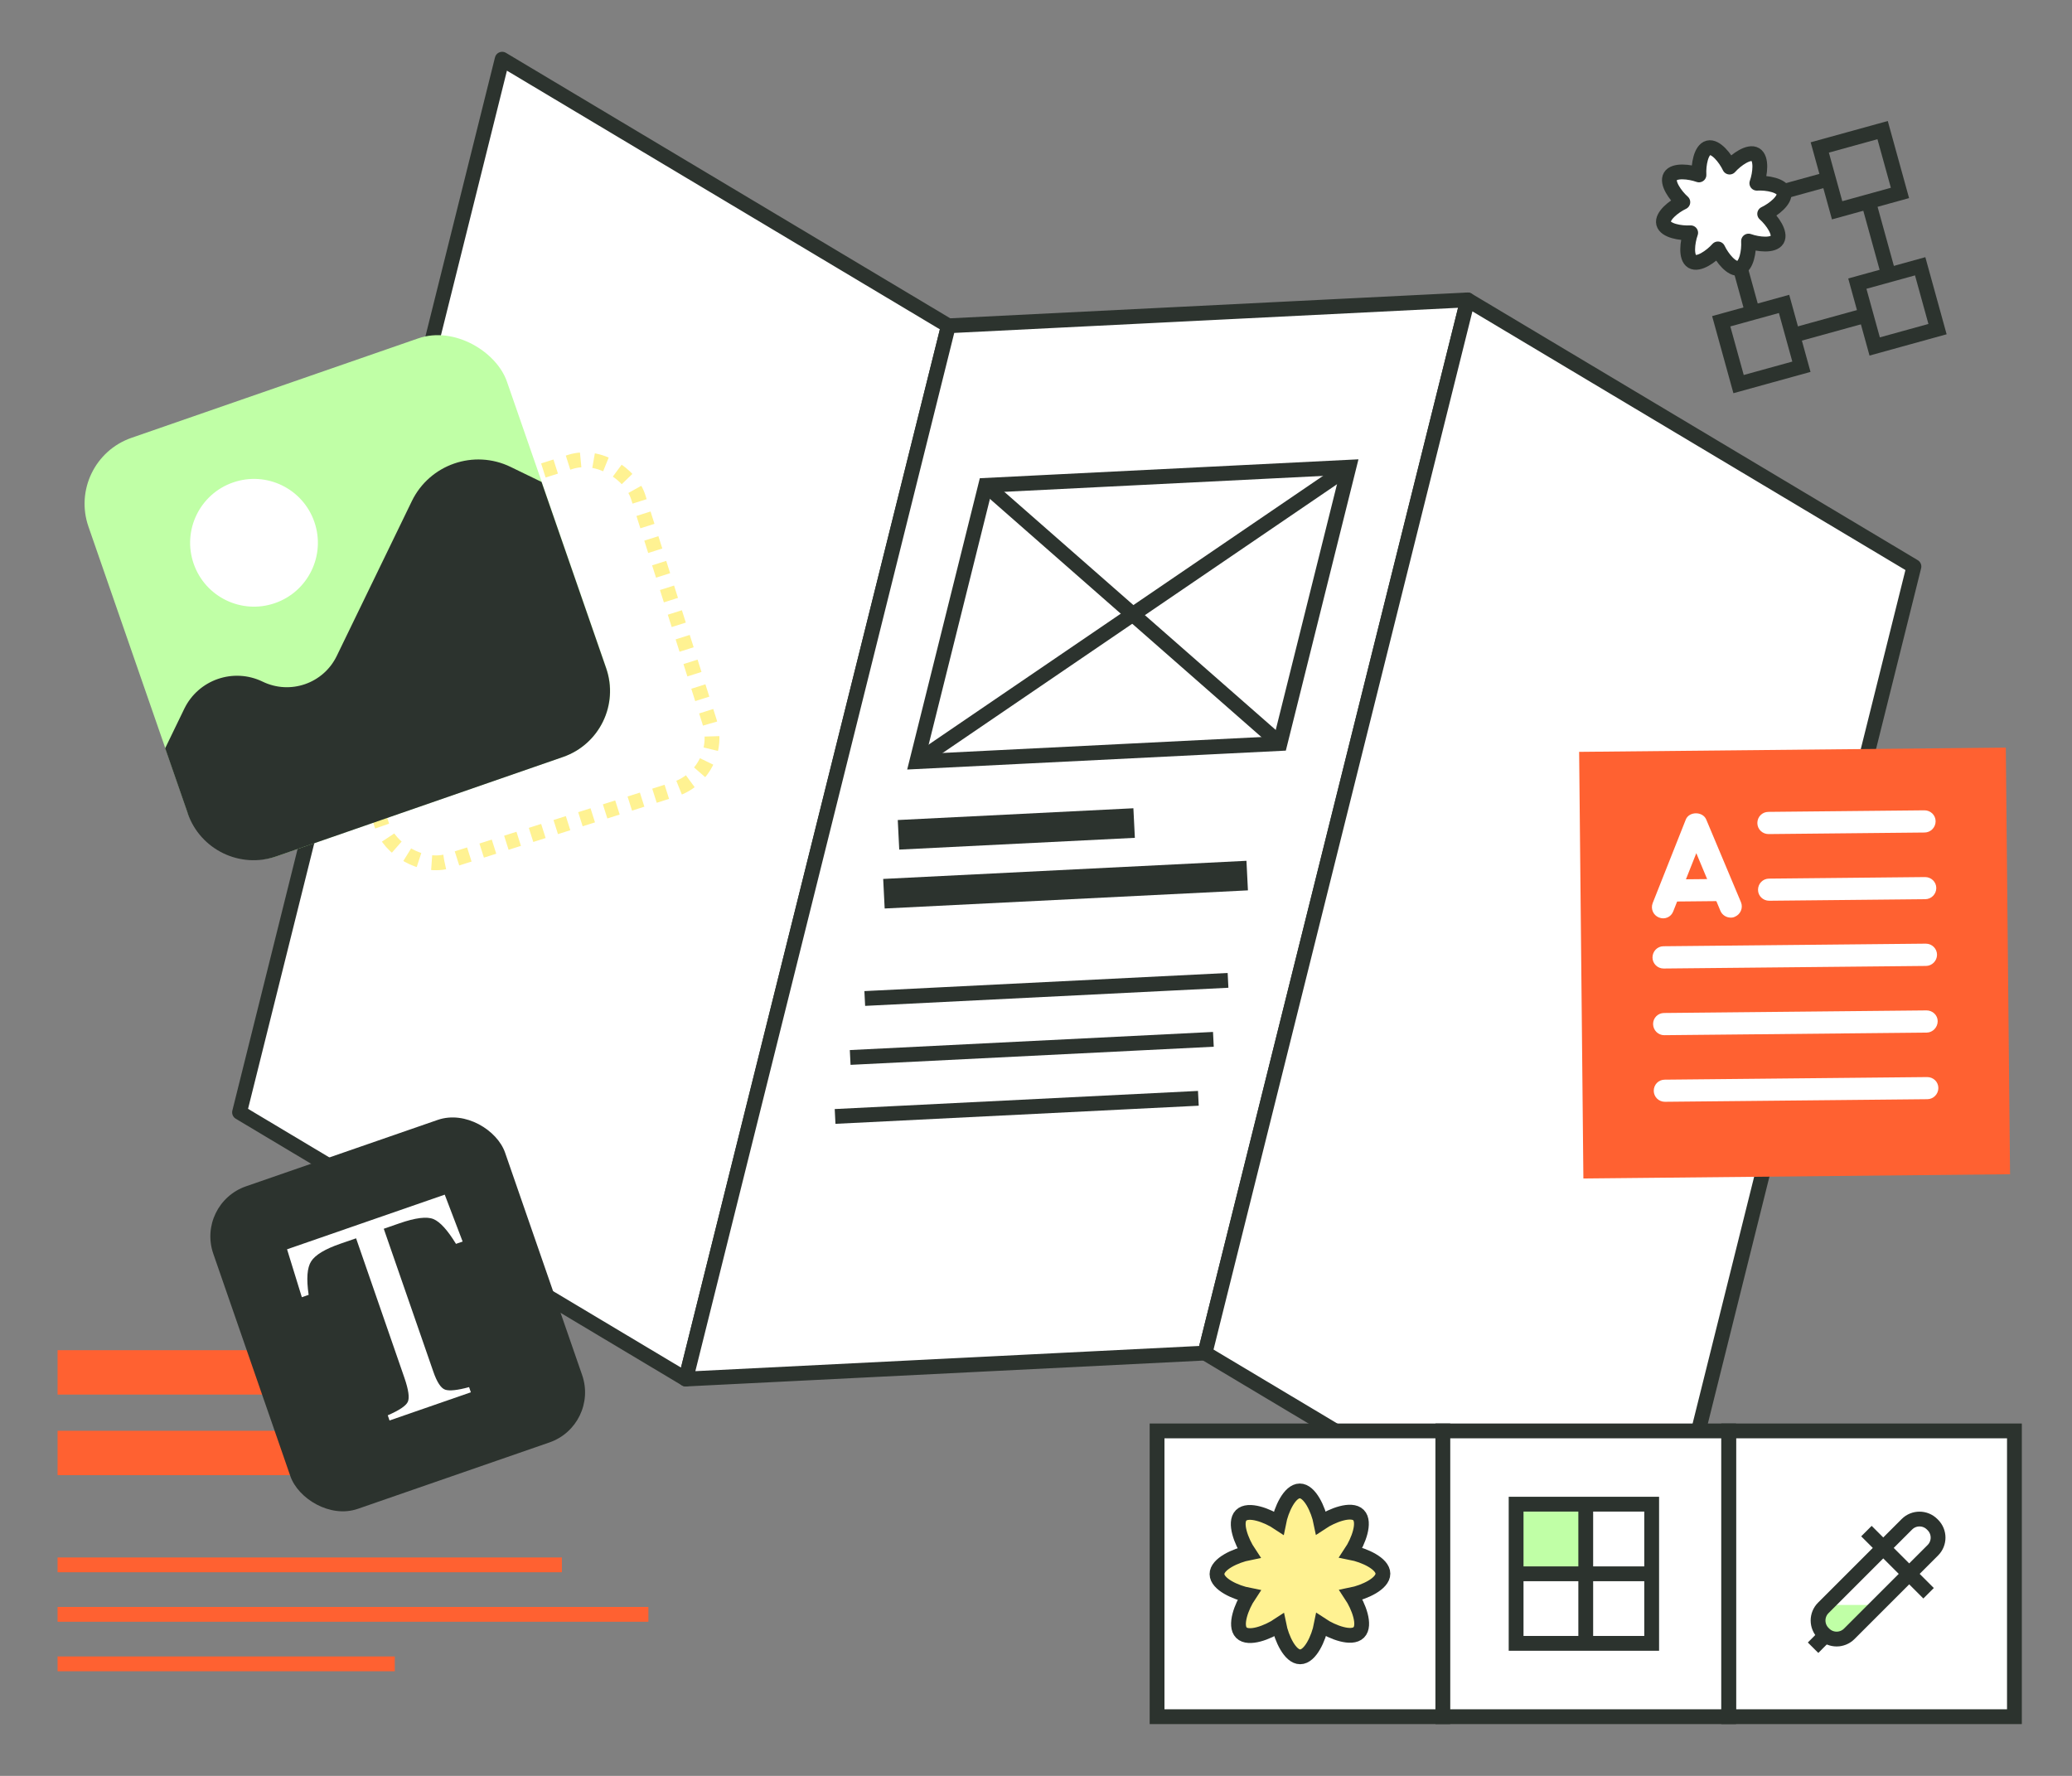 <?xml version="1.0" encoding="UTF-8"?>
<svg id="Ebene_4" data-name="Ebene 4" xmlns="http://www.w3.org/2000/svg" viewBox="0 0 280 240">
  <rect x="0" y="0" width="280" height="240" fill="#808080" stroke="none"/>
  <defs>
    <style>
      .cls-1, .cls-2, .cls-3, .cls-4, .cls-5 {
        stroke: #2c332e;
      }

      .cls-1, .cls-2, .cls-3, .cls-6, .cls-5 {
        stroke-miterlimit: 10;
      }

      .cls-1, .cls-7, .cls-3, .cls-4, .cls-6, .cls-5 {
        stroke-width: 2px;
      }

      .cls-1, .cls-4, .cls-8 {
        fill: #fff;
      }

      .cls-9 {
        fill: #c0ffa6;
      }

      .cls-10 {
        stroke-width: 6px;
      }

      .cls-10, .cls-2, .cls-7, .cls-6, .cls-5 {
        fill: none;
      }

      .cls-10, .cls-7 {
        stroke: #ff6131;
      }

      .cls-11 {
        fill: #ff6131;
      }

      .cls-2 {
        stroke-width: 4px;
      }

      .cls-3 {
        fill: #fff292;
      }

      .cls-4 {
        stroke-linejoin: round;
      }

      .cls-6 {
        stroke: #fff292;
        stroke-dasharray: 1.75;
      }

      .cls-12 {
        fill: #2c332e;
      }
    </style>
  </defs>
  <g>
    <g>
      <polygon class="cls-4" points="92.67 186.37 32.37 150.33 67.86 8 128.16 44.03 92.67 186.37"/>
      <polygon class="cls-4" points="162.84 182.86 92.67 186.37 128.16 44.03 198.33 40.53 162.84 182.86"/>
      <polygon class="cls-4" points="223.15 218.9 162.84 182.86 198.33 40.53 258.64 76.56 223.15 218.9"/>
    </g>
    <g>
      <polygon class="cls-5" points="172.97 100.48 123.89 102.93 133.2 65.59 182.28 63.14 172.97 100.48"/>
      <line class="cls-5" x1="182.28" y1="63.14" x2="123.89" y2="102.93"/>
      <line class="cls-5" x1="133.2" y1="65.59" x2="172.97" y2="100.48"/>
      <line class="cls-2" x1="153.26" y1="111.23" x2="121.42" y2="112.82"/>
      <line class="cls-2" x1="168.54" y1="118.33" x2="119.45" y2="120.78"/>
      <line class="cls-5" x1="165.95" y1="132.49" x2="116.86" y2="134.94"/>
      <line class="cls-5" x1="163.97" y1="140.46" x2="114.89" y2="142.91"/>
      <line class="cls-5" x1="161.94" y1="148.43" x2="112.85" y2="150.88"/>
    </g>
  </g>
  <rect class="cls-6" x="45.7" y="66.15" width="46.44" height="46.44" rx="7.31" ry="7.31" transform="translate(-23.8 25.04) rotate(-17.61)"/>
  <g>
    <line class="cls-7" x1="7.78" y1="211.48" x2="75.93" y2="211.48"/>
    <line class="cls-7" x1="7.78" y1="218.17" x2="87.62" y2="218.17"/>
    <line class="cls-7" x1="7.78" y1="224.86" x2="53.35" y2="224.86"/>
  </g>
  <g>
    <line class="cls-10" x1="7.78" y1="185.47" x2="44.67" y2="185.47"/>
    <line class="cls-10" x1="7.78" y1="196.36" x2="56.4" y2="196.36"/>
  </g>
  <g>
    <rect class="cls-12" x="32.88" y="154.56" width="41.73" height="46.13" rx="7.16" ry="7.16" transform="translate(-55.19 27.39) rotate(-19.11)"/>
    <path class="cls-8" d="M38.78,168.84l21.32-7.39,2.42,6.34-.9.31c-1.14-1.86-2.15-2.98-3.05-3.35-.89-.37-2.43-.18-4.61.58l-2.1.73,6.69,19.29c.5,1.45,1.04,2.27,1.62,2.46.57.19,1.65.08,3.22-.35l.24.7-10.99,3.81-.24-.7c1.55-.67,2.46-1.28,2.71-1.82.25-.54.1-1.62-.46-3.25l-6.53-18.85-2.12.73c-2.09.72-3.4,1.52-3.95,2.38-.55.86-.66,2.37-.34,4.53l-.92.32-2-6.48Z"/>
  </g>
  <g>
    <rect class="cls-9" x="17.01" y="50.81" width="59.85" height="59.85" rx="9.43" ry="9.43" transform="translate(-23.86 19.83) rotate(-19.13)"/>
    <path class="cls-8" d="M42.48,70.53c1.56,4.5-.82,9.42-5.33,10.98-4.5,1.56-9.42-.82-10.98-5.33-1.56-4.5.82-9.42,5.33-10.98,4.5-1.56,9.42.82,10.98,5.33Z"/>
    <path class="cls-12" d="M25.37,109.91l-3.05-8.79,2.58-5.33c1.91-3.94,6.65-5.58,10.59-3.67h0c3.73,1.81,8.22.25,10.02-3.48l10.14-20.91c2.41-4.97,8.39-7.04,13.35-4.63l4.18,2.03,8.73,25.17c1.71,4.92-.9,10.29-5.82,12l-38.73,13.43c-4.92,1.71-10.29-.9-12-5.82Z"/>
  </g>
  <g>
    <rect class="cls-1" x="156.36" y="193.38" width="38.62" height="38.62"/>
    <rect class="cls-1" x="233.6" y="193.38" width="38.62" height="38.62"/>
    <rect class="cls-1" x="194.98" y="193.38" width="38.62" height="38.62"/>
    <rect class="cls-9" x="205.13" y="203.53" width="8.91" height="8.91"/>
    <polygon class="cls-9" points="247.12 216.9 245.08 218.94 248.64 222.5 254.24 216.9 247.12 216.9"/>
    <rect class="cls-5" x="204.88" y="203.28" width="18.32" height="18.81"/>
    <line class="cls-5" x1="214.29" y1="203.04" x2="214.29" y2="221.85"/>
    <line class="cls-5" x1="223.45" y1="212.69" x2="204.64" y2="212.69"/>
    <path class="cls-5" d="M245.8,210.92h15.98c1.33,0,2.41,1.08,2.41,2.41v.14c0,1.33-1.08,2.41-2.41,2.41h-15.98c-1.33,0-2.41-1.08-2.41-2.41v-.14c0-1.33,1.08-2.41,2.41-2.41Z" transform="translate(-76.56 241.96) rotate(-45)"/>
    <line class="cls-5" x1="252.22" y1="206.92" x2="260.62" y2="215.32"/>
    <line class="cls-5" x1="246.71" y1="220.97" x2="245.01" y2="222.68"/>
    <path class="cls-3" d="M186.88,212.67c0-1.36-2.52-2.5-4.32-2.85,1.02-1.53,1.98-4.11,1.02-5.07-.96-.96-3.54.02-5.07,1.04-.36-1.8-1.51-4.31-2.87-4.3-1.36,0-2.5,2.52-2.85,4.32-1.53-1.02-4.11-1.98-5.07-1.02-.96.96.02,3.54,1.04,5.07-1.8.36-4.31,1.51-4.3,2.87,0,1.36,2.52,2.5,4.32,2.85-1.02,1.53-1.98,4.11-1.02,5.07.96.96,3.54-.02,5.07-1.04.36,1.8,1.51,4.31,2.87,4.3,1.36,0,2.5-2.52,2.85-4.32,1.53,1.02,4.11,1.98,5.07,1.02.96-.96-.02-3.54-1.04-5.07,1.8-.36,4.31-1.51,4.3-2.87Z"/>
  </g>
  <g>
    <rect class="cls-11" x="213.69" y="101.31" width="57.66" height="57.66" transform="translate(-1.29 2.43) rotate(-.57)"/>
    <g>
      <path class="cls-8" d="M260.09,112.51l-21.1.21c-.83,0-1.51-.66-1.51-1.49,0-.84.65-1.5,1.48-1.51l21.1-.21c.82,0,1.51.64,1.51,1.48,0,.84-.67,1.51-1.48,1.52Z"/>
      <path class="cls-8" d="M260.18,121.52l-21.1.21c-.83,0-1.51-.65-1.51-1.48,0-.83.65-1.5,1.48-1.51l21.1-.21c.82,0,1.51.65,1.51,1.48,0,.83-.67,1.5-1.48,1.51Z"/>
      <path class="cls-8" d="M260.28,130.54l-35.47.35c-.82,0-1.49-.66-1.5-1.48,0-.84.65-1.52,1.47-1.53l35.47-.35c.82,0,1.51.66,1.51,1.5,0,.82-.67,1.5-1.48,1.51Z"/>
      <path class="cls-8" d="M260.37,139.55l-35.48.35c-.82,0-1.49-.67-1.5-1.51,0-.82.65-1.48,1.47-1.49l35.48-.35c.82,0,1.51.64,1.51,1.46,0,.83-.67,1.53-1.48,1.54Z"/>
      <path class="cls-8" d="M260.46,148.55l-35.48.35c-.82,0-1.49-.65-1.5-1.48,0-.85.65-1.5,1.47-1.51l35.48-.35c.82,0,1.51.63,1.51,1.48,0,.83-.67,1.5-1.48,1.51Z"/>
      <g>
        <path class="cls-8" d="M233.88,124.01c-.58,0-1.15-.34-1.39-.91l-3.26-7.8-3.12,7.87c-.29.77-1.15,1.15-1.94.82-.75-.3-1.13-1.15-.84-1.93l4.47-11.28c.43-1.14,2.29-1.16,2.77-.03l4.7,11.19c.31.77-.07,1.63-.82,1.95-.18.09-.38.13-.57.13Z"/>
        <path class="cls-8" d="M232.01,121.78l-6.05.06c-.82,0-1.51-.66-1.51-1.48s.67-1.5,1.48-1.51l6.05-.06c.83,0,1.51.66,1.51,1.48,0,.83-.65,1.5-1.48,1.51Z"/>
      </g>
    </g>
  </g>
  <g>
    <line class="cls-5" x1="236.74" y1="41.91" x2="234.01" y2="32"/>
    <line class="cls-5" x1="251.81" y1="42.7" x2="242.61" y2="45.24"/>
    <line class="cls-5" x1="252.6" y1="27.63" x2="255.14" y2="36.83"/>
    <line class="cls-5" x1="236.82" y1="27.03" x2="246.73" y2="24.3"/>
    <rect class="cls-5" x="246.93" y="18.62" width="8.81" height="8.81" transform="translate(2.94 67.72) rotate(-15.44)"/>
    <rect class="cls-5" x="233.61" y="42.1" width="8.81" height="8.81" transform="translate(-3.79 65.03) rotate(-15.44)"/>
    <rect class="cls-5" x="252.01" y="37.02" width="8.81" height="8.81" transform="translate(-1.78 69.74) rotate(-15.44)"/>
    <path class="cls-4" d="M241.07,26.03c-.25-.99-2.29-1.35-3.66-1.27.46-1.29.68-3.35-.19-3.87-.87-.52-2.57.66-3.49,1.69-.59-1.24-1.89-2.85-2.87-2.6-.99.25-1.35,2.29-1.27,3.66-1.29-.46-3.35-.68-3.87.19-.52.87.66,2.57,1.69,3.49-1.24.59-2.85,1.89-2.6,2.87.25.99,2.29,1.35,3.66,1.27-.46,1.29-.68,3.35.19,3.87.87.52,2.57-.66,3.49-1.69.59,1.24,1.89,2.85,2.87,2.6.99-.25,1.35-2.29,1.27-3.66,1.29.46,3.35.68,3.87-.19.52-.87-.66-2.57-1.69-3.49,1.24-.59,2.85-1.89,2.6-2.87Z"/>
  </g>
</svg>